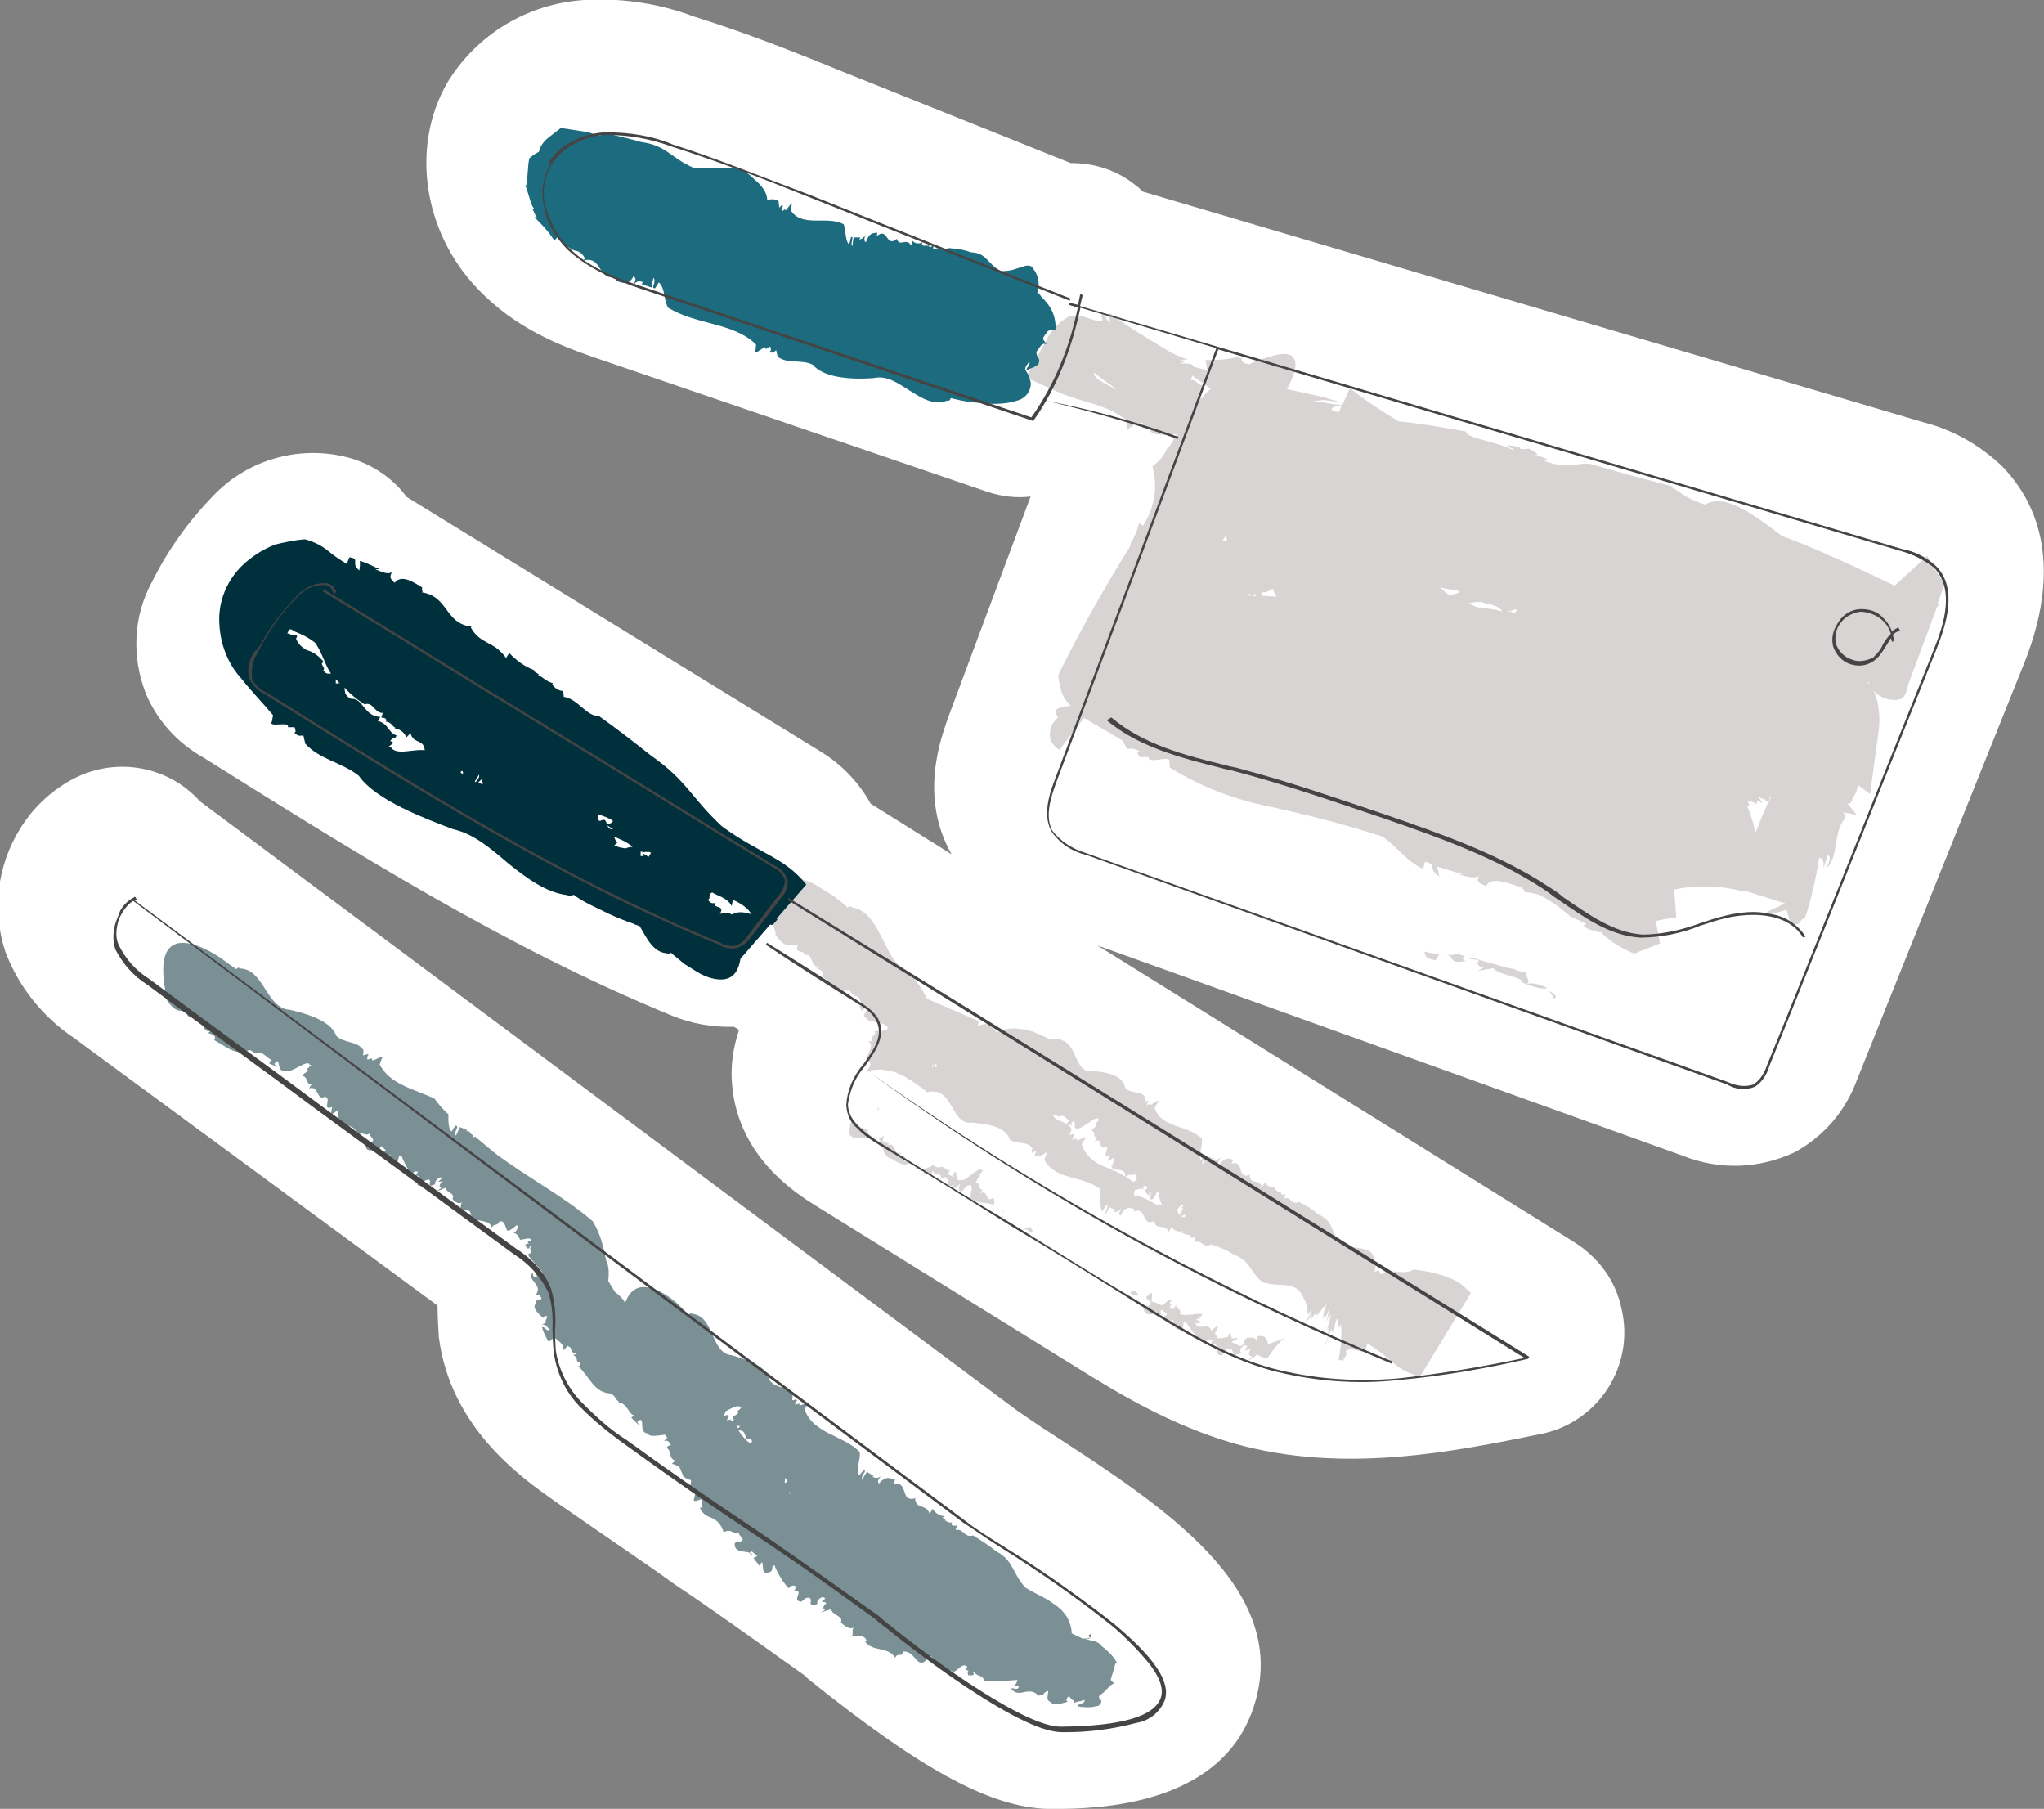 <?xml version="1.0" encoding="utf-8"?>
<!-- Generator: Adobe Illustrator 26.5.0, SVG Export Plug-In . SVG Version: 6.00 Build 0)  -->
<svg version="1.1" id="Calque_1" xmlns="http://www.w3.org/2000/svg" xmlns:xlink="http://www.w3.org/1999/xlink" x="0px" y="0px"
	 viewBox="0 0 173.5 153.5" style="enable-background:new 0 0 173.5 153.5;" xml:space="preserve">
<rect x="0" y="0" width="173.5" height="153.5" fill="#808080" stroke="none"/>
<style type="text/css">
	.st0{fill:#FFFFFF;}
	.st1{fill:#7A9095;}
	.st2{fill:#D8D4D4;}
	.st3{fill:#1D6B7E;}
	.st4{fill:#00303C;}
	.st5{fill:#444444;}
</style>
<g id="Groupe_7651" transform="matrix(-0.53, 0.848, -0.848, -0.53, 197.042, 77.592)">
	<path id="Tracé_21707" class="st0" d="M40.8,27.2c-2.5-1.4-5.3-1.8-8.1-1.2l-37.5,6.7C-14,34.4-17,39.4-17.9,43.2
		c-0.5,2.5-0.4,5.1,0.4,7.6L1,117.3c0,0.2-0.1,0.4-0.1,0.7c-0.3,2,0.2,4.1,1.3,5.8L6,145c0.7,4.1,1.5,8.3,2.6,12.5
		c0.6,3,1.8,5.8,3.5,8.3c2.7,4,7.1,6.4,11.9,6.5c0.1,0,0.3,0,0.4,0c6.5-0.2,12.3-5.3,13.7-12.2c1-4.6,0-8.7-0.7-11.7L29.6,115
		c-0.3-1.2-0.8-2.3-1.6-3.3l19.6-4c1.7-0.4,7-1.4,9.7-6.4v8.1c-1,1.8-1.5,3.8-1.5,5.8l0.3,41.4c-0.8,2-0.8,4.3-0.1,6.3
		c1.3,3.8,4.5,6.7,8.4,7.6c3.1,0.7,6.2,0.9,9.3,0.6c3.3-0.2,6.3-1.9,8.3-4.6c1.4-2,2.1-4.4,2-6.9c0-14.8,0.1-30.2-2.5-45.4
		c-0.3-1.8-1-3.5-2-5v-0.5c1.6-0.4,3-1,4.3-2l0,0c4.9-3.7,4.9-9.5,4.9-11.4l-0.1-25.9c0-4.5-0.1-9.6-1.6-14.9
		c-2.7-9.3-9.3-16.2-14.5-21.7c-3.4-3.6-9.1-3.7-12.6-0.2c-1.8,1.7-2.7,4-2.7,6.5l0.1,47.6L46.1,35.1C45.5,31.8,43.6,29,40.8,27.2z"
		/>
	<path id="Tracé_21708" class="st0" d="M122.3,88.3c0.1-3.5,0.3-6.6,0.7-13.3l0.1-0.5c1.5-12.7,1-19.3-1.7-23.5
		c-1.9-3-7.8-12.2-16.7-9.7C94.9,44,94.7,56.8,94.5,68c0,1.4-0.1,2.8-0.1,3.4l-7.1,86.4c-1.1,3.8,0.5,7.9,3.9,10
		c1.8,1.1,3.9,1.7,6.1,1.7c3.7,0,7.2-1.6,9.6-4.5c1.9-2.5,3-5.6,3.1-8.8l2.9-38.2c0.8-0.5,1.5-1,2.2-1.5c6-4.9,6.4-12.2,6.6-15.7
		C122,94.6,122.1,91.2,122.3,88.3z"/>
	<g id="Groupe_6165" transform="translate(10.117 7.006)">
		<g id="Groupe_6163" transform="translate(0 0.489)">
			<g id="Groupe_6154" transform="translate(105.234 70.222)">
				<path id="Tracé_21779" class="st1" d="M-7.2,33.7h-0.2C-7.4,33.7-7.3,33.7-7.2,33.7z"/>
				<path id="Tracé_21780" class="st1" d="M-12.3,64.8L-12.3,64.8L-12.3,64.8z"/>
				<g>
					<path class="st1" d="M1.3,6.4c0,0.1,0,0.2,0,0.3C1.4,6.6,1.4,6.5,1.3,6.4z"/>
					<path class="st1" d="M1,8.1L1,8.1C1,8.1,1,8.1,1,8.1z"/>
					<path class="st1" d="M-5,28.3C-5,28.3-5,28.3-5,28.3C-5,28.3-5,28.3-5,28.3z"/>
					<path class="st1" d="M-2.4-23.5c0.1,0,0.1,0,0.2-0.1L-2.4-23.5z"/>
					<path class="st1" d="M-8-21.7c-0.2,0.1-0.2,0.2-0.3,0.2c0.1,0,0.1,0,0.3,0.1c0-0.1,0.1-0.1,0.1-0.2C-7.9-21.6-8-21.7-8-21.7z"
						/>
					<path class="st1" d="M-7.8-23.1c0,0.1,0,0.3-0.1,0.4l0,0.2l0,0.1c0,0.1,0,0.2,0.1,0.4c0.1,0.4,0.2,0.6,0.2,0.6s-0.1,0-0.1-0.1
						l-0.1-0.1c0,0-0.1,0-0.1,0c0.1,0.1,0.2,0.1,0.4,0.5c0,0.3,0.1,0.6,0.1,1c-0.9,0.6-1.3,1.6-1.3,2.6c-0.1,0.8,0.1,1.7,0.1,2.8
						c-0.5,1.7-1.4,2-1.3,3.7C-10-10.2-10-9.4-10-8.6c0.6,0.5-0.1,1,0.4,1.5L-10-7c0.2,0.2,0.3,0.4,0.1,0.5l-0.1,0
						C-9.7-6.2-9.9-6-9.8-5.9l-0.1,0v0.3l-0.2-0.1c0.2,0.4,0.2,0.8,0,1.2l0.5,0c-0.6,0.7,0.3,1.1-0.4,1.7l-0.1,0c1.1,1-1,1.2,0,2.3
						c-0.1-0.1-0.2,0-0.4,0c0.1,0.4,0.1,0.9,1,1c-0.1,0.3-0.3,0.2-0.7,0.2c0.3,0,0.5,0.3,0.5,0.6l-0.1-0.1l0,0.7l0.8,0
						c-0.3,0.3-0.9,0-0.8,0.3l0.6,0.1c-0.2,0.5-1.2,0.6-1.7,1c-0.5,1.9,0.8,4.2-0.6,5.9l-0.5,0c-0.7-0.1,0.9,0.6,0.3,0.6l0.3,0.3
						c-0.1,0-0.3,0.2-0.4,0c-0.1,0.2,0.1,0.2,0.2,0.4l-0.4,0.2c-0.4,0.7,0.3,1.5,0,2.3c-1,0.9-0.4,2.8-0.1,3.9
						c0.8,1.6-2.1,3-1.2,4.7c-0.1,0,0.1,0.2,0.2,0.2l-0.3,1.4c0,0-0.8,4.4,2.3,3.7c0,0.1-0.1,0.2-0.1,0.2c-0.1,0.3-0.2,0.7-0.2,1
						l-0.3,0.6c0,0-0.1,0.2-0.2,0.4c-0.6,0.3-1.1,0.6-1.4,1.1c-0.9,0.8-1.7,1.7-2.2,2.7c-0.5,3.3-0.2,6.7-0.5,10.1
						c-0.1,0.7-0.2,1.5-0.3,2.2c0,0,0,0,0.1,0c0,0.1,0,0.1-0.1,0.2c0,0.1,0,0.3-0.1,0.4c0,0.1,0.1,0.2,0.1,0.3l-0.1-0.1l0,0.1
						l0.1,0.6l0.8-0.1c-0.2,0.4-0.9,0.1-0.7,0.5h0.6c-0.1,0.4-0.6,0.7-1.1,1c-0.1,0.6-0.3,1.2-0.5,1.7c0.2,1.9,1,3.8,0,5.5l-0.5,0.1
						c-0.7,0,1,0.6,0.4,0.7l0.3,0.3c-0.1,0.1-0.3,0.2-0.4,0.1c0,0.2,0.1,0.2,0.3,0.4l-0.4,0.2c-0.4,0.9,0.4,1.7,0.2,2.6
						c-0.9,1.1-0.2,3.3,0.2,4.5c1,1.8-1.8,3.7-0.7,5.5c-0.1,0.1,0.1,0.2,0.2,0.2l-0.1,1.6c0,0-0.5,7.8,5.3,2.1l0.1,0
						c0.4-0.9,0.5-1.4-0.2-2.1c0.9-0.1,0.1-0.7,0.4-0.9l0.1,0c-0.7-0.6,0.6-1.1,0-1.6c0.1,0,0.3,0,0.3,0.2c-0.1-0.4-0.3-0.9,0.2-0.9
						c-0.1-0.9,0.2-2.2-0.7-2.8l0.1,0c-0.6-0.3-0.1-0.4-0.4-0.8c0.1,0,0.1,0,0.1,0c-0.6-0.4-0.1-1.1-0.3-1.4l0.4,0l-0.1-0.7
						l-0.1,0.3c-1-0.1,0.6-0.5,0-1.1c0.1-0.5-2-1.1-1.5-1.5c-0.4-0.3,0.7,0.2,0.4-0.1c0.5,0,0.3,0.2,0.7,0.1c-0.2-0.4,0.5-0.6,0.2-1
						l0.4,0c-0.7-0.6,0.6-1.1-0.1-1.5c-0.3-0.6,1.2-0.4,0.4-1l0.5-0.2c0.1-0.3-0.7-0.2-0.4-0.5c0.3,0,0.3-0.4,0.6-0.2
						c0.5-0.6-0.7-1.4,0.2-2.2c-0.6-0.2-0.2-0.6-0.7-0.8c0.3,0,0.1-0.9,0.7-0.4c0.1,0,0,0.1-0.1,0.1l0.4,0.1
						c0.8-0.5-0.4-0.9-0.2-1.4c-0.1,0.1-0.1,0.3-0.4,0.2l0.1-0.5l0.3,0.1l0.2-0.7l-0.4,0.1c0.2-0.3,0.9-0.4,0.3-0.8
						c-0.3-0.2-0.6,0.3-0.7-0.1c0.4-0.5,0.7-1.1,0.9-1.6c-0.5,0-0.4-0.1-0.5-0.3l0.4,0c-0.5-0.6,0.9-0.2,0.5-0.8l-0.6-0.1
						c-0.8-0.6,0.8-0.3-0.2-0.9c0.1,0.2-0.9,0.1-0.7-0.2l0.4,0.1c-0.1-0.2-0.2-0.2-0.2-0.3c0.2,0.1,0.6,0.1,0.5-0.2l0.5,0.2
						l-0.7-0.5c0.4-0.3-0.1-0.9,0.5-1c0,0,0.3-0.7-0.3-0.9c0.4,0.2,0.5-0.2,0.9-0.1c-0.4-0.2-0.7-0.8-0.3-1c0.5-0.8-0.6-1.5,0-2.1
						c-0.5,0-0.2-0.3-0.8-0.3c-0.3-0.3,0.1-0.6,0.2-0.8c0.2-0.2,0.2-0.3-0.7-0.6c0-0.3,0.5-0.2,0.6-0.2l0.1,0.1
						c-0.1-0.3,0-0.5,0.2-0.8c-0.1-0.2-0.8-0.7-0.4-0.8c0.2,0.3,0.2,0.1,0.3,0c0,0.1,0.1,0.2,0.4,0.2c-0.1-0.1-0.1-0.1-0.1-0.2
						c0,0,0,0,0.1,0c0-0.2-0.1-0.3-0.2-0.2c-0.1,0-0.1-0.1-0.2-0.1c0.5,0.1,0.4-0.5,0.8-0.1c0.3-0.6,0.4-1.4,0.7-2
						c0.2,0.2,0.3,0.4,0.2,0.7l0.3-0.4c0.3,0.3,0,0.4-0.1,0.5c0.8,0.2,0.4-1.3,1.4-1.2l-0.1-0.4l0.1,0c0-0.1,0-0.1-0.1-0.2l0.1,0.1
						c0,0,0.1-0.1,0.1-0.1c0.2,0.2,0.3,0.4,0.6,0.2c0.5,0.1,0.6-0.7,0.7-1.2c-0.2,0.1-0.3-0.1-0.3-0.2c0.1-0.1,0.5,0,0.5-0.2
						l0.4,0.3c-0.4-0.3,0-0.7-0.1-0.9c0.4,0.2,0,0.4,0.2,0.7c0.3-0.3,0.5-0.7,0.7-1c0.1-0.4-0.2,0-0.5-0.5c0.1-0.4,0-0.8,0.5-1.1
						l-0.5-0.1c0-0.1,0-0.2,0-0.3c0.2-0.2,0.3-0.4,0.2-0.6c0,0,0,0,0-0.1c0.1,0.1,0.1,0.1,0.2,0.2c0-0.1,0-0.3,0.1-0.4
						c0.1-0.1,0.1-0.1,0.2-0.2c0-0.1,0-0.2-0.1-0.2c0.1-0.1,0.2-0.2,0.4-0.1c0.1-0.6,0.4-1.2,0.6-1.8c0.2-0.6,0.2-1.2-0.1-1.7
						l0.1,0.1c-0.1-0.1-0.1-0.1-0.1-0.2c0-0.1,0-0.2,0-0.2c0-0.2,0.2-0.3,0.2-0.7c0.1,0,0.1,0,0.1,0c-0.4-0.6,0.4-1.3,0.2-1.7
						l0.3,0.1l0.2-0.9l-0.2,0.3c-0.9-0.4,0.8-0.5,0.4-1.3c0.2-0.3-0.3-0.8-0.7-1.3c0.1-0.1,0.1-0.2,0.1-0.3l0.4,0.1
						c-0.3-0.3-0.1-0.5,0-0.7c0.1,0.1,0.1,0.2,0.4,0.2c-0.1-0.5,0.7-0.6,0.5-1.2l0.4,0.1c-0.1-0.2-0.1-0.4-0.1-0.6l0,0
						c0,0,0,0,0-0.1c0.1-0.2,0.3-0.4,0.4-0.6c0,0,0.1-0.1,0.1-0.1c0,0,0,0,0,0c0-0.2,0-0.5-0.1-0.7c0.3-0.3,1.1-0.1,0.7-0.9l0.6-0.2
						c0.2-0.2-0.4-0.4-0.4-0.6c0.1,0,0.1-0.1,0.2-0.1c0.2,0,0.3-0.4,0.5-0.1c0.3-0.4,0.3-0.8,0.2-1.3c-0.1-0.5,0.1-1.1,0.5-1.5
						C0.3,9.1,0.8,8.7,0.3,8.4C0.6,8.4,0.5,7.3,1,8c0,0,0,0.1,0,0.1l0.3,0.1c0.7-0.4,0.1-1,0-1.5c0,0-0.1,0-0.2-0.1L1.2,6l0.3,0.2
						l0.3-0.8l-0.4,0c0.3-0.4,1-0.5,0.4-1C1.5,4.1,1.2,4.7,1.1,4.3c0,0,0.1-0.1,0.1-0.1c0,0,0,0,0.1,0c0,0,0,0-0.1,0
						c0.4-0.6,0.7-1.2,0.9-1.9C1.6,2.2,1.7,2,1.6,1.8l0.4,0C1.5,1,2.9,1.6,2.5,0.8l0.3,0.1L2,0.6C1.4-0.1,2.9,0.3,1.9-0.5
						c0,0.3-0.9,0.1-0.7-0.3l0.4,0.1C1.5-0.9,1.4-0.9,1.5-1.1C1.7-1,2.1-1,2-1.3l0.4,0.2L1.7-1.7C2.1-2.1,1.6-2.9,2.2-3
						c0,0,0.3-1-0.3-1.2C2.3-4,2.4-4.5,2.8-4.4C2.4-4.6,2-5.4,2.4-5.7l0.1,0.1c0.4-1.1-0.7-1.8-0.2-2.9C1.8-8.4,2-9,1.5-8.8
						c-0.7-0.9,1-2-0.9-2.1C0.5-11.3,1-11.5,1-11.7l0.1,0.1c-0.2-0.6-0.3-1.1-0.4-1.7c-0.2-0.3-1.1-0.2-1-0.8
						C0.1-14,0-14.2-0.1-14.4c0.1,0.1,0.2,0.1,0.4-0.2c-0.1,0-0.2-0.1-0.2-0.1l0.1,0C0-15-0.1-14.9-0.1-14.8c-0.1,0-0.1,0-0.2,0.1
						c0.4-0.4-0.2-1,0.3-1.2c-0.5-0.8-1-1.6-1.6-2.4c0.3-0.1,0.6-0.1,0.7,0.2l-0.3-0.6c0.4-0.1,0.3,0.3,0.5,0.5
						c0.2-0.5,0-0.8-0.3-1.1c-0.3-0.3-0.6-0.7-0.4-1.2l-0.2-0.2l0-0.1c-0.2,0-0.4,0-0.6-0.2c0.3-0.2,0.8-0.2,0.7-0.7
						c0.2-0.4-0.5-0.9-0.8-1.2c0,0.3-0.2,0.2-0.4,0.2c-0.1-0.2,0.2-0.4,0-0.6l0.3-0.1c-0.3,0-0.6-0.6-0.8-0.6
						c0.3-0.3,0.5,0.3,0.8,0.2c-0.1-0.3-0.3-0.6-0.4-0.8c-0.2-0.3-0.4-0.5-0.6-0.7c-0.8-0.2-0.3,0.4-0.8,0.4
						c-0.5-0.3-1.1-0.2-1.5-0.5L-5.8-25c-0.4,0.1-0.7,0.2-1.1,0.3c-0.2,0.1-0.4,0.1-0.4,0C-7.6-24.2-7.7-23.7-7.8-23.1z M-7.3,13.4
						c0-0.1,0-0.2-0.1-0.3l0.2,0C-7.1,13.2-7.2,13.3-7.3,13.4z M-5.1,6.5C-5.1,6.5-5.1,6.6-5.1,6.5L-5.1,6.5z M-4.9,6.5h0.2
						C-4.8,6.6-4.8,6.6-4.9,6.5C-4.9,6.6-4.9,6.6-4.9,6.5z M-5.3,7.3c-0.1,0.1-0.2,0.1-0.4,0.2C-5.6,7.3-5.6,7.1-5.3,7.3z
						 M-6.9,11.8c-0.1-0.2,0.1-0.3,0.3-0.3c0,0.5-0.2,1.1-0.4,1.5C-7.5,12.4-6.4,12.1-6.9,11.8z M-8.7,13.9
						c-0.4-0.3,0.7,0.3,0.4-0.1C-7.8,13.9-8,14-7.6,14c0-0.1,0-0.1,0-0.2c0.2,0.1,0.4,0.3,0.1,0.2l0.3,0.3c-0.1,0-0.3,0.1-0.4,0
						c-0.1,0.2,0,0.2,0.2,0.4l-0.4,0.1C-8.3,14.5-9,14.1-8.7,13.9z"/>
					<path class="st1" d="M-8.4-21.4l-0.1,0.1C-8.5-21.3-8.5-21.3-8.4-21.4z"/>
					<path class="st1" d="M-8.4-21.4C-8.4-21.5-8.3-21.5-8.4-21.4C-8.4-21.5-8.4-21.5-8.4-21.4z"/>
				</g>
			</g>
			<g id="Groupe_6155" transform="translate(26.423 0)">
				<path id="Tracé_21785" class="st0" d="M-15.8,28.5l-2.4-0.3l5,3.4l0.3-0.4L-15.8,28.5z"/>
				<g>
					<path class="st2" d="M5,52.3L5.2,53c0.1,0,0.4,0.3,0.4,0.5c0.4,0.6,0.7,1.3,0.9,1.9c0.2-0.2,0.5-0.4,0.1-1.2L6,54.2
						C5,53,6.6,53.3,5.3,52C5.4,52.3,5.2,52.4,5,52.3z"/>
					<path class="st2" d="M4.2,46.6c-0.4-0.3-0.5,0.6-0.8,0.5l0,0.1c0.2,0.3,0.3,0.6,0.3,0.9c0.1,0.3,0.2,0.5,0.2,0.5l0.9,3.1
						L5,51.8c-0.2-0.4-0.3-0.5-0.3-0.8c0.2,0.2,0.5,0,0.3-0.6l0.5,0.3l-0.9-1c0.2-1-0.7-2.3-0.3-2.8c0,0-0.2-1.5-0.7-2
						C3.6,45.5,3.8,46.1,4.2,46.6z"/>
					<path class="st2" d="M-43.4,34.5c-0.3,0.8-0.7,1.7-1.2,2.5L-41,38l0.4,3.4c0.2,1.6,0.4,2.9,0.4,2.9c0.2,1.4,0.4,2.7,0.7,4
						c-0.1,1.1-0.2,2.2-0.2,3.3c0,1.8,0.3,3.1,1.4,3.7c0.5,1.9,0.1,2.4,0.3,3.4l-0.2-0.4c1.1,3.5,1.4,4.5,2.1,7
						c0.5,1.2,1.4,1.2,1.9,3.6c-0.5-0.6-0.2,0.3,0.1,1.1c-0.2-0.5-0.4-0.7-0.3,0.5c0.2,0.2,0.3,0.4,0.4,0.6c0,0,0,0.1-0.1,0.1
						c0.5,1.4,0.6,1.1,0.4,0.4c0.1,0,0.1-0.1,0.1-0.3c0,1.6,1.3,4.1,0.8,4.5c0.8,2,1.5,3.7,2.3,5.3c0,1.7,0,3.4-0.2,5l1.4-0.2
						c0.1,0.6,0.3,1.1,0.4,1.6l1.1,3.1c-0.1,0-0.1,0-0.2,0c-1.5,0.1-2.5,0.5-2.4,1.3c0.1,0.6,0.9,1.4,2.6,2.6l-0.1,0
						c0.2,0.2,0.2,0.5,0,0.7l-0.1,0c0.1,0.1,0.1,0.3,0.1,0.4c0.7,0.6,1.2,1.4,1.7,2.2c0-0.1,0.1-0.2,0.4-0.4l-0.1,0
						c0.4-0.2,0.2-0.2,0.3-0.3l0.4,1.2c-0.2,0.2-0.1,0.4,0.4,1.2c-0.4-0.4-0.5-0.4-0.4-0.2c0,0.1,0.1,0.2,0.1,0.2l0,0.1l-0.1-0.1
						l-0.1-0.1c0.3,0.3,0.1,0-0.1-0.2l-0.1-0.2c0.2,0.7,0.3,1.4,0.3,2.1c0,1.8,0.1,3.7-0.1,5.6c0.1,0.1,0.1,0.1,0.2,0.2
						c0.1-0.2,0.3-0.4,0.4-0.6c0.2,0.6-0.6,0.7-0.1,1l0.4-0.4c0.5,0.6,0.3,1.7,1.1,2.6c0.9,0.5,1.8,0.7,2.8,0.6l3.6-0.2l-0.4-3
						c-0.3-2.2-1.4-4.2-1-6.3l0.4-0.2c0.7-0.2-1.1-0.4-0.6-0.7l-0.4-0.2c0.1-0.1,0.2-0.3,0.4-0.2c0-0.3-0.2-0.2-0.4-0.4l0.3-0.4
						c0-0.8-0.6-1.4-1-2c0.5,0,1.1-0.1,1.3,0l-0.1,0.1c0.7-0.2,1.5-0.1,2.2,0.2c1.2-1.3,2.8-2,4.6-2c0,0,0.1,0,0.1,0l0,0.4
						c0.6-0.2,1.2-0.3,1.8-0.3l0.3-0.1c4.2,0,8.3-0.2,12.4-0.6c0.2-0.1,0.5-0.3,0.6-0.5c0.5-0.4,1-1,1.1-1.8
						c0.4,0.4,0.9,1.3,1.3,0.6c0,0.1,0.1-0.1,0.1-0.2l0.6,0.1c0.5,0,1-0.2,1.3-0.5c0.2-0.2,0.4-0.6,0.4-1.2c-0.1,0-0.3,0-0.4,0
						l-3-0.3l-0.1-3c0-0.3,0-0.5,0-0.8l0.4-0.7c-0.3-0.3-0.4-0.6-0.4-1c0.2,0.3,0.3-0.1,0.4-0.3L4.9,84c0.6-0.3-1.2-1.5-0.6-1.7
						L4.7,82c0-3.1-0.6-6.1-1.7-9c-1.1-3.1-2.1-6.2-2.9-9.4c0.1-1.7,0.7-2.8,0.5-4.4L0,59.4c-0.4-1.1,0.4-0.4,0.4-1.7l-0.6,0.6
						c-0.2-0.8-0.4-1.5-0.6-2.2l0.2,0.3c-0.2-0.7-0.5-1.6-0.9-1.5c0.4-0.1,0.7,0,0.5-1c-0.9,0.1-1.2-1.3-1.5-2.7
						c0.1,0,0.1-0.6,0.3-0.2c-0.4-0.6-0.6-1.3-0.6-2c0-0.6,0-1.2,0.1-1.8c0-0.3,0.1-0.6,0.1-0.9c-0.1-0.4-0.1-0.8-0.2-1.3l0.3,0.1
						c0-0.2,0-0.3,0-0.5c-0.1-0.4-0.2-0.8-0.4-1.2l0.1,0c0.2-1,0.2-2.1,0-3.2l-1.9-1.4l-1.4,1.3c-0.5-0.4-0.8-0.9-1.2-1.3l-1.9,1.4
						c-1.3-1.3-2.3-3-2.9-4.8c-0.2-0.3-0.3-0.7-0.4-1.1l-0.7-2.7l1.4,0.9l0.2-0.2l-1.2-1.1l0.8-0.9l-0.3-0.6c-0.3,0-0.6,0-0.7-0.2
						c-1.7,0.4-3.4,1-5,1.7c-0.2-0.3,0.1-0.6,0.6-0.8l-1.2,0.3c-0.1-0.4,0.6-0.4,1-0.5c-1.5-0.4-2.8,1.2-4.5,0.9l-0.3,0.4l0,0
						l-0.1-0.3l0.2,0.1c-0.1-0.1-0.1-0.1-0.2-0.1l-0.3-0.8l-0.4,1.2c-0.1-0.2-0.2-0.3-0.7-0.1c-0.3-0.1-0.7,0-1.1,0.2l0.1-1.3
						l-5.1,2.3c-1,0.5-1.9,1.2-2.5,2.1c0.2-0.6,0.1-1.3-0.2-1.8c-0.5-1-1.1-0.6-1.9-0.4l-6.8,1.4l-0.2-0.1l0,0.2L-43.4,34.5z
						 M-20.3,105.2C-20.2,105.2-20.3,105.3-20.3,105.2l0.1-1c0,0,0-0.6,0.1-1.4C-20,104.1-19.9,105.1-20.3,105.2z M-23.3,96.3
						c0,0,0,0.1,0,0.1c0.5,0.1-0.8,0.1-0.3,0.3c-0.5,0.2-0.4,0-0.7,0.2c0.3,0.2-0.2,0.7,0.2,1c-0.1,0-0.3,0.1-0.4,0.1l0.1-1.9
						C-24,96.2-23.6,96.3-23.3,96.3z M-25.7,96.9L-25.7,96.9C-25.7,96.9-25.7,96.9-25.7,96.9L-25.7,96.9z M-13.9,88.4
						c-0.2,0-0.4,0-0.6,0c0.1-0.1,0.2-0.2,0.2-0.3C-14.1,88.2-14,88.3-13.9,88.4z M-11.2,84.1c-0.1,0-0.2,0-0.2-0.1l0.1-0.1
						L-11.2,84.1z M-11.4,83.7c-0.1,0-0.2,0-0.3,0c0.1,0,0.1-0.1,0.2-0.2L-11.4,83.7z M-11.8,83.1c-0.1,0-0.2,0.1-0.3,0.1
						c-0.1-0.3-0.4-0.4-0.6-0.5c0,0-0.1-0.1-0.1-0.1c0,0,0.1-0.1,0.1-0.1c0.2-0.2,0.2-0.4,0.3-0.5L-11.8,83.1z M-28.5,85.8
						c0.1,0.2,0.1,0.3,0.2,0.5c-0.1,0.4-0.4,0.1-0.7-0.4L-28.5,85.8z M-29.1,85.9l0.6,1.4l0.4,0.9l-0.6-0.8c-0.2-0.5-0.5-1-0.6-1.5
						L-29.1,85.9z M-20.5,69.4c0.1,0.1,0.3,0.4,0.2,0.4h0c0,0.3-0.1,0.6-0.1,0.9C-20.6,69.9-21.6,68.3-20.5,69.4z M-20.7,67
						c0.1,0.3,0.1,0.6,0.2,1c-0.1-0.2-0.3-0.4-0.4-0.5c-0.1-0.1-0.2-0.3-0.3-0.4c-0.1-0.6-0.6-1.3-0.3-2C-21.3,65.7-21,66.4-20.7,67
						z M-21.8,64.7l-0.1-0.1l0.1-0.1C-21.8,64.6-21.8,64.6-21.8,64.7z M-22,64.1c0.1,0.1,0.1,0.3,0.2,0.4c-0.2,0-0.4-0.2-0.5-0.4
						C-22.2,64.1-22.1,64.1-22,64.1z M-16.9,36.9c-0.6,0.5-1.1,1.1-1.6,1.8c-0.1-0.1-0.2-0.2-0.3,0.1c-0.4,0.3-0.1-1.2-0.5-0.5
						l-0.1-0.5c-0.1-0.1-0.2,0.6-0.3,0.4c0.1-0.3-0.2-0.3,0-0.6c-0.1-0.3-0.3-0.2-0.5-0.1l0-0.1C-19.1,37.3-18,37.1-16.9,36.9z
						 M-32.9,35.6C-32.9,35.6-32.9,35.6-32.9,35.6c0-0.1,0-0.1,0.1-0.2C-32.8,35.5-32.8,35.5-32.9,35.6z"/>
					<path class="st2" d="M4,43.9C4,44,4,44,4,43.9l-0.2,0c-0.1,0.2-0.1,0.5-0.1,0.7c0.2-0.2,0.2-0.7,0.5-0.6C4.1,44,4,44,4,43.9z"
						/>
				</g>
				<path id="Tracé_21787" class="st0" d="M-12,32.5"/>
				
					<rect id="Rectangle_134" x="-11.8" y="32.2" transform="matrix(0.53 0.848 -0.848 0.53 21.902 25.17)" class="st0" width="0" height="0.2"/>
			</g>
			<g id="Groupe_6157" transform="translate(80.491 16.491)">
				<path id="Tracé_21792" class="st0" d="M-16.3,30.8h0.2C-16.2,30.7-16.2,30.7-16.3,30.8z"/>
				<path id="Tracé_21793" class="st0" d="M-16.6,28.4L-16.6,28.4L-16.6,28.4z"/>
				<path id="Tracé_21794" class="st0" d="M-10,30.4L-10,30.4L-10,30.4L-10,30.4z"/>
				<g>
					<path class="st2" d="M-9.3,57.3c-0.2-0.1-0.2,0-0.3,0.1L-9.3,57.3C-9.1,57.2-9.1,57.2-9.3,57.3C-9.3,57.2-9.3,57.2-9.3,57.3z"
						/>
					<path class="st2" d="M-9.9,58l-0.1,0c0,0,0.1,0,0.1,0.1C-9.9,58.1-9.9,58.1-9.9,58z"/>
					<path class="st2" d="M-9.9,57.6C-9.9,57.6-9.9,57.6-9.9,57.6c0-0.1,0-0.2,0.1-0.2c0,0,0,0,0,0C-10,57.5-10,57.6-9.9,57.6z"/>
					<path class="st2" d="M-10,44.7c0.1,0,0.2,0,0.2,0c0-0.1,0.1-0.1,0.1-0.2C-9.9,44.3-10,44.2-10,44C-10.1,44.2-10.2,44.4-10,44.7
						z"/>
					<path class="st2" d="M-9.2,66C-9.2,66-9.2,66-9.2,66C-9.2,66-9.2,66-9.2,66z"/>
					<path class="st2" d="M-9.5,56.4c0-0.1,0-0.2-0.1-0.3C-9.6,56.1-9.5,56.3-9.5,56.4z"/>
					<path class="st2" d="M-9.6,55.4c0-0.2-0.1-0.3-0.1-0.5c0.1-0.1,0.1-0.3,0-0.4c-0.3,0-0.2,0.4-0.4,0.4
						C-9.6,55-9.8,55.3-9.6,55.4z"/>
					<path class="st2" d="M-9.5,70.8c0,0,0,0.1-0.1,0.1c-0.1,0,0,0-0.1,0c0,0,0,0,0,0c0.1,0.4,0.2,0.9,0.1,1.3c0,0.1,0,0.2,0,0.3
						c0.3,0,0.7-0.2,1-0.4c0.4-0.6-0.4-1.1-0.8-1.9C-9.4,70.4-9.4,70.6-9.5,70.8z"/>
					<path class="st2" d="M-9.4,60.5c0.1-0.7-0.4-1.3-0.6-2c-0.2,0.1-0.5,0.2-0.4,0.4c0.7,0.3-0.5,0.7,0.2,1.1l-0.4,0
						c0.3,0.3-0.4,0.5-0.2,0.8c-0.4,0.1-0.2,0-0.7,0c0.3,0.2-0.9-0.1-0.4,0.1c-0.4,0.4,1.7,0.7,1.6,1.1c0.6,0.4-1,0.8,0,0.8l0.1-0.2
						l0.1,0.6l-0.4,0c0.3,0.2-0.2,0.7,0.4,1l-0.1,0c0.3,0.3-0.2,0.4,0.4,0.6l-0.1,0c0.5,0.2,0.6,0.6,0.7,1l0.2-0.1
						c-0.2-0.1-0.3-0.2-0.1-0.3l0.1,0c-0.3-0.1-0.1-0.3-0.3-0.3l0.1,0l0-0.1l0.2,0c-0.3-0.2-0.3-0.4-0.2-0.6l-0.5,0
						c0.5-0.4-0.4-0.6,0.2-0.9l0.1,0c-1.2-0.5,0.7-0.7-0.2-1.2c0.1,0,0.2,0,0.3,0c-0.1-0.2-0.2-0.4-0.7-0.4c0.2-0.1,0.7-0.1,0.5-0.5
						l-0.6-0.1c-0.5-0.3-0.1-0.4,0-0.5C-9.8,60.7-9.6,60.6-9.4,60.5z"/>
					<path class="st2" d="M-11.6,71.1C-11.7,71.1-11.7,71.2-11.6,71.1c-0.1,0-0.2,0-0.2,0.1c0,0,0,0,0,0
						C-11.8,71.2-11.6,71.2-11.6,71.1z"/>
					<path class="st2" d="M-9.1,66.9c-0.5,0-0.3,0.4-0.2,0.7c0-0.1-0.2-0.1-0.3-0.1c0.7,0.4-0.6,0.9,0.1,1.3l-0.1,0
						c-0.3,0.1,0.5,0.6-0.4,0.7c0.2,0.1,0.3,0.2,0.4,0.3c0.3-0.8,1.2-1,0.9-1.9c0-0.4,0-0.9-0.2-1.3c-0.2,0-0.2-0.1-0.3-0.1
						C-9.2,66.6-9.2,66.7-9.1,66.9z"/>
					<path class="st2" d="M-9.7,53.8c0,0,0-0.1,0-0.1c0,0,0,0,0,0L-9.7,53.8z"/>
					<path class="st2" d="M-17.1,29.6C-17.2,29.6-17.2,29.6-17.1,29.6C-17.1,29.6-17.1,29.6-17.1,29.6z"/>
					<path class="st2" d="M-16,30.9c-0.1,0-0.1,0-0.2,0H-16C-16,30.9-16,30.9-16,30.9z"/>
					<path class="st2" d="M-16.2,31c0,0,0.1,0,0.1,0c-0.1,0-0.2,0-0.3,0C-16.3,30.9-16.2,31-16.2,31z"/>
					<path class="st2" d="M-15.9,30.9L-15.9,30.9c0,0-0.1,0-0.1,0C-16,30.9-16,30.9-15.9,30.9z"/>
					<path class="st2" d="M-25.3,21.6c0,0.5,0.1,0.9,0.2,1.4c0.2,0.8,0.5,1.6,0.9,2.4c0.9,0.4,0.9,1.8,1.8,2.1l-0.2,0.4
						c0.1,0,0.2,0.1,0.3,0.2c-0.4,0.1-0.7,0.3-0.9,0.6c-0.9,0.8,0.2,1.6,0.4,3.1c-0.4,1.3-1.3,1.5-1.1,2.9c-0.1,0.7-0.1,1.3,0,2
						c0.6,0.4-0.1,0.8,0.4,1.2l-0.4,0.1c0.2,0.1,0.3,0.3,0.1,0.4l-0.1,0c0.3,0.2,0.1,0.4,0.2,0.5l-0.1,0l0,0.2l-0.1-0.1
						c0.2,0.3,0.3,0.7,0.1,1l0.5,0c-0.6,0.6,0.4,0.9-0.3,1.4l-0.1,0c1.1,0.8-0.9,1,0.1,1.9c-0.1-0.1-0.2,0-0.4,0
						c0.1,0.3,0.1,0.7,1,0.8c0,0.2-0.3,0.2-0.7,0.2c0.4,0,0.5,0.3,0.6,0.5l-0.1-0.1l0.1,0.6l0.8,0c-0.2,0.3-0.9,0-0.8,0.3h0.6
						c-0.2,0.4-1.1,0.5-1.6,0.9c-0.4,1.6,1.1,3.4-0.1,4.8l-0.5,0c-0.7,0,1,0.5,0.4,0.5l0.3,0.2c-0.1,0-0.3,0.1-0.4,0
						c0,0.2,0.1,0.2,0.3,0.3l-0.4,0.1c-0.4,0.6,0.4,1.2,0.2,1.9c-0.9,0.8-0.2,2.3,0.3,3.2c0.5,0.6,0,1.3-0.4,1.9
						c-0.2,0.3-0.4,0.6-0.5,1c0,0.2-0.1,0.3,0,0.5c0,0.3,0.1,0.5,0.3,0.7c-0.1,0.1,0.1,0.2,0.2,0.2c0,0.6,0.1,1.1,0.2,1.7
						c0,0.1,0.1,0.2,0.1,0.4c0.1,0.3,0.3,0.6,0.4,0.9c0.3,0.5,0.6,0.9,1.1,1.2c0,0,0,0,0.1,0l0,0c-0.3,0.8-0.4,1.2,0.4,1.7
						c-0.4,0.1-0.5,0.2-0.4,0.3l0.7,4.6c0,0,0,0,0,0c-0.6,0.9-1,1.9-1.1,3c0,1.2-0.8,2.1-1.4,3.2c-0.6,1-1.2,2.2-0.7,3.3
						c-0.1,0.1,0.1,0.3,0.2,0.3c-0.1,0.6-0.2,1.2-0.2,1.9c0,0.4,0,0.8,0,1.2c0,0.8,0.2,1.5,0.5,2.2l3.1,6.5l1.2-5
						c0.2-0.7,0.1-1.4-0.5-1.8c0.3-0.3,0.7-0.6,1-1l0.1,0c0.4-0.9,0.4-1.4-0.3-2.1c0.9-0.1,0.1-0.7,0.4-0.9l0.1,0
						c-0.7-0.6,0.7-1,0.1-1.6c0.1,0,0.3,0.1,0.3,0.2c-0.1-0.4-0.2-0.9,0.3-0.8c0-0.8,0.5-1.8-0.1-2.5l0.1,0.1
						c-0.5-0.5,0.1-0.4-0.1-0.8l0.1,0c-0.4-0.5,0.3-0.8,0.2-1.1l0.3,0.2c0.1-0.2,0.2-0.3,0.2-0.5c-0.1,0-0.1,0.1-0.2,0.1
						c-0.4-0.3-0.2-0.3,0.1-0.3c0.3,0,0.5,0,0.4-0.3c0.2-0.1,0-0.6-0.2-1.1c-0.2-0.5-0.2-1,0.1-0.9c-0.1-0.5,0.3,0.7,0.3,0.2
						c0.3,0.4,0.1,0.3,0.4,0.6c0.1-0.4,0.7,0.2,0.8-0.3l0.2,0.3c0.1-0.9,1.3-0.2,1.4-1c0.2-0.4,0.6-0.2,0.9-0.2
						c-0.1-0.1-0.1-0.1-0.2-0.2c-0.3-0.2-0.4-0.5-0.6-0.7c-0.2-0.4-0.4-0.9-0.5-1.3c0-0.3-0.1-0.5-0.1-0.8c0-0.2,0-0.3,0-0.4l0-0.1
						c0-0.2,0-0.4,0-0.6l0.1-1.3c-0.1,0-0.3-0.2-0.2-0.2c-1.2-1.4,1.5-3,0.4-4.3c-0.5-1-1.3-2.6-0.5-3.5c0.1-0.7-0.7-1.3-0.4-2
						l0.4-0.2c-0.2-0.1-0.3-0.1-0.3-0.3c0.2,0.1,0.3,0,0.4-0.1l-0.3-0.2c0.6-0.1-1.1-0.5-0.4-0.5l0.5-0.1c1-1.7-0.6-3.5-0.4-5.3
						c0.5-0.5,1.4-0.8,1.5-1.2h-0.6c-0.2-0.3,0.5-0.1,0.7-0.4l-0.7,0.1l-0.1-0.6l0.2,0.1c0-0.3-0.3-0.4-0.6-0.4
						c0.3-0.1,0.6,0,0.6-0.3c-0.9,0.1-1-0.3-1.1-0.7c0.1,0,0.2-0.1,0.3,0c-1.2-0.8,0.8-1.3-0.4-2l0.1,0c0.6-0.6-0.4-0.8,0.1-1.5
						l-0.5,0c0.2-0.3,0.1-0.7-0.2-1l0.2,0l-0.1-0.2l0.1,0c-0.2-0.1,0-0.3-0.3-0.5l0.1,0c0.2-0.1,0.1-0.3-0.1-0.4l0.4-0.2
						c-0.6-0.4,0.1-1-0.6-1.3c-0.2-0.7-0.3-1.4-0.3-2.1c-0.3-1.5,0.5-1.9,0.7-3.3c-0.4-1.6-1.7-2.3-0.7-3.7c0,0,0.3-0.7,1-0.9
						c0,0,0,0,0,0l-0.1-0.1c0,0-0.1,0-0.1,0l0.1,0l0.2,0c-0.2,0-0.8-0.1-0.4-0.1c0,0,0.1,0,0.1,0c0.7,0-0.7-0.1,0-0.1
						c0.1,0-0.1,0,0.3,0l-0.1,0c0.3,0,0.5,0,0.7,0c-0.2-0.1-0.8-0.1-0.9-0.2c0.5,0,0.1-0.1,0.5-0.1c-0.1,0-0.1,0-0.2,0
						c-0.1,0-0.1,0-0.2,0c-0.1,0-0.2,0-0.3,0c0.1,0,0-0.1-0.1-0.1l0.1,0c0.1-0.1,0.6-0.1,0.5-0.1c-1.8,0,0-0.1-0.6-0.1
						c-0.6,0-0.3,0-0.8,0c0.5-0.1-0.5,0-0.1-0.1c-0.1,0-0.2,0-0.3,0l1.3-0.3c-0.6,0.1-0.3,0-0.3,0c0.5-0.1,0,0,0.4-0.1l-0.2,0l0,0
						c-0.3,0-0.4,0-0.4,0c-0.2,0-0.7,0.1-0.4,0.1h-0.3l0.8-0.1c0,0,0,0-0.1,0l0,0l0.4-0.1c0,0-0.1,0-0.1,0c-0.1,0-0.1,0-0.2,0
						c-0.1,0-0.2,0-0.2,0c0.1,0,0.1,0,0.2,0c0.1,0,0.1,0,0.2,0c0.1,0,0.3-0.1,0.4-0.1c-0.2,0-0.4,0.1-0.7,0.1c0.1,0-1,0.2-0.3,0
						l0.4-0.1c-0.1,0-0.1,0-0.1,0c0.2-0.1,0.4-0.1,0.6-0.2c-0.5,0.1-0.2,0-0.8,0.1c0.8-0.3-0.4-0.1,0.1-0.2c0.1,0,0.1,0,0.2,0
						c0,0,0.1,0,0.3-0.1c0,0,0.1,0,0.1,0c-0.2,0,0.8-0.2,0.6-0.2c-0.7,0.1,0.5-0.2-0.2-0.1l0.4-0.1c-0.4,0.1,0.3-0.1,0.1-0.1
						c0.4-0.1,0.2-0.1,0.7-0.2c-0.3,0.1,0.8-0.2,0.4-0.1c0.5-0.2-1.6,0.4-1.5,0.3c-0.6,0.1,0.9-0.4,0-0.1l-0.1,0l-0.1,0l0.3-0.1
						c-0.2,0,0.3-0.1-0.3,0l0.1,0c-0.3,0.1,0.2-0.1-0.4,0.1l0.1,0c-0.9,0.3-0.7,0.1-0.8,0.1c0.5-0.2,0.3-0.1,0.2-0.1
						c0,0,0.1,0,0.1-0.1c0,0,0.5-0.2,0.2-0.2c0,0,0,0,0,0l-0.1,0c0.1,0,0.1,0,0.1,0c-0.1,0-0.4,0.1,0.3-0.2c-0.7,0.2-0.6,0.2-0.3,0
						l0.1-0.1c0.8-0.5,1.6-0.9,2.4-1.2c-0.1-0.1-0.2-0.2-0.2-0.4c-0.3,0.3-0.4-0.2-0.8,0.3c-0.5-0.2-0.5-0.7-0.6-1
						c-0.1-0.3-0.2-0.5-0.9-0.2c0,0,0-0.1,0-0.1c-0.1-2.3,0.7-3,0-5.2l-8.3,0.1C-25.2,20.7-25.3,21.1-25.3,21.6z M-17.4,69.2
						l0.1-0.1c0,0,0,0,0,0.1L-17.4,69.2C-17.3,69.3-17.4,69.2-17.4,69.2z M-17.1,69.1C-17.1,69.2-17.1,69.2-17.1,69.1l-0.1,0.1
						c0,0,0,0-0.1-0.1L-17.1,69.1C-17.1,69.1-17.1,69.1-17.1,69.1z M-17.1,69.1C-17.1,69.1-17.1,69.1-17.1,69.1L-17.1,69.1
						C-17.1,69-17.1,69.1-17.1,69.1z M-17.2,68.9C-17.3,68.9-17.3,68.9-17.2,68.9c-0.2,0.1-0.2,0.1-0.3,0.2c0,0,0,0,0,0
						c0-0.1,0-0.3,0.1-0.3C-17.4,68.8-17.3,68.9-17.2,68.9z M-17.7,52.3c0.2,0.9,0,1.9-0.6,2.6l-0.5,0c-0.7-0.1,0.9,0.6,0.3,0.6
						l0.3,0.3c-0.1,0-0.3,0.1-0.4,0c-0.1,0.2,0,0.2,0.2,0.4l-0.5,0.1c-0.5,0.6,0.2,1.4-0.2,2c0,0,0,0,0,0c-0.3-0.2,0-0.3-0.2-0.5
						l0.1,0c-0.6-0.3-0.1-0.7-0.3-0.9l0.4,0l-0.1-0.5l-0.1,0.2c-1-0.1,0.6-0.4,0-0.7c0.1-0.3-2-0.8-1.5-1.1
						c-0.4-0.2,0.7,0.2,0.4-0.1c0.5,0,0.3,0.1,0.7,0.1c-0.2-0.3,0.5-0.4,0.2-0.7l0.4,0c-0.7-0.4,0.6-0.7-0.1-1
						c-0.3-0.4,1.2-0.2,0.4-0.7l0.5-0.1c0.1-0.2-0.6-0.2-0.4-0.4c0.3,0,0.3-0.2,0.6-0.1c0.6-0.4-0.7-1,0.2-1.5
						c-0.6-0.2-0.2-0.4-0.7-0.6c0.3,0,0.1-0.6,0.7-0.2c0,0,0,0.1-0.1,0.1l0.1,0C-18,50.4-17.9,51.3-17.7,52.3z M-17.3,46.7
						c0,0.1,0,0.2,0,0.3c0,0-0.1,0-0.1,0c0,0,0.1,0,0.1,0c0,0.6,0.1,1.2,0.2,1.7c0.1,0,0.1,0.1,0.2,0.1c-0.2,0.1-0.3,0.2-0.5,0.2
						c-0.2-0.2-0.5-0.4-0.4-0.6c-0.1,0.1-0.1,0.2-0.4,0.1l0.1-0.3l0.3,0.1l0.2-0.5l-0.4,0c0.2-0.2,0.9-0.2,0.4-0.5
						c-0.3-0.1-0.6,0.2-0.7-0.1c0.3-0.2,0.6-0.5,0.8-0.9C-17.5,46.6-17.5,46.7-17.3,46.7z M-17.6,46C-17.6,46-17.6,46-17.6,46
						C-17.6,45.9-17.6,45.9-17.6,46C-17.6,45.9-17.6,46-17.6,46z M-17.9,46.1c0,0.1,0,0.1,0.1,0.2C-17.9,46.2-17.9,46.2-17.9,46.1
						L-17.9,46.1z M-17.6,44.6c0,0.1-0.1,0.3-0.2,0.4c0,0,0,0,0,0c0.1,0.2-0.9,0-0.7-0.2l0.4,0.1c-0.1-0.1-0.2-0.2-0.1-0.2
						C-18,44.7-17.6,44.7-17.6,44.6L-17.6,44.6z M-17.6,44.5l-0.3-0.2c0.1,0,0.1-0.1,0.2-0.1C-17.6,44.3-17.6,44.4-17.6,44.5z"/>
					<path class="st2" d="M-13.5,31.6c0.4,0.2,0.7,0.5,1.2,0.9c-0.4,0.4-0.5,0.6-0.1,1.1l0.4-0.1c-0.3,0.3,0.1,0.6,0.2,0.8
						c0.4,0.2,0.5-0.2,0.9,0.1l0.1,0.8c-0.3,0-0.2-0.3-0.6-0.2c0.2,0.1,0.2,0.3,0.4,0.4h-0.2c0.2,0.1-0.2,0.2-0.2,0.3
						c0.1,0.1,0.3,0.1,0.4,0c0.2,0.3,0.8,0.7,0.4,0.9c0.1,0.3-0.4,0.2-0.8,0.3c0.2,0.1,0.3,0.2,0.5,0.2l-0.1,0l0.3,0.1
						c-0.6,0.6,0.8,1,0.1,1.5c0-0.1,0.1-0.3-0.3-0.3l0.1,0.4c-0.2-0.2-0.5-0.3-0.7-0.2c0.2,0.5,0.9,1,1,1.6
						c-0.5,0.1-0.1,0.5-0.5,0.7c0.1,0,0.1,0,0.2,0c0.1-0.1,0.2-0.1,0.3,0.1l-0.1,0c0,0.1,0.1,0.1,0.2,0.1c-0.2,0.2-0.3,0.2-0.4,0.1
						c0,0.2,0,0.3-0.3,0.2c-0.2,0.3,0.6,0.3,0.8,0.5c0,0.3,0.1,0.7,0.2,1l-0.1-0.1c-0.1,0.2-0.6,0.2-0.5,0.5c0.2,0,0.3,0,0.5,0.1
						c0.2-0.2,0.1-1,0.6-0.5c0,0.1,0,0.1-0.1,0.1l0.4,0.1c0.8-0.6-0.4-1.1-0.3-1.7c-0.1,0.2-0.1,0.4-0.4,0.3l0.1-0.6l0.3,0.1
						l0.2-0.8l-0.4,0.1c0.2-0.4,0.9-0.6,0.3-1.1c-0.3-0.2-0.5,0.4-0.7,0c0.4-0.7,0.6-1.5,0.7-2.3c-0.5,0-0.5-0.2-0.6-0.4l0.4-0.1
						c-0.7-0.8,0.8-0.4,0.3-1.3h0.3l-0.9,0c-0.9-0.6,0.7-0.6-0.5-1.3c0.2,0.3-0.8,0.4-0.7-0.1l0.4,0c-0.1-0.2-0.3-0.2-0.3-0.4
						c0.2,0.1,0.6-0.1,0.4-0.4l0.5,0.1c-0.3-0.2-0.6-0.3-0.9-0.4c0.1-0.3,0-0.6-0.2-0.9C-12.1,31.9-12.8,31.8-13.5,31.6z"/>
					<path class="st2" d="M-16.6,29C-16.6,29-16.6,29-16.6,29c-0.1,0-0.2,0-0.2,0c0,0,0,0,0,0L-16.6,29z"/>
					<path class="st2" d="M-17.1,29.6C-16.9,29.6-16.7,29.5-17.1,29.6C-17.1,29.6-17.1,29.6-17.1,29.6L-17.1,29.6
						C-17.1,29.6-17.1,29.6-17.1,29.6C-17.1,29.6-17.1,29.6-17.1,29.6z"/>
					<path class="st2" d="M-17.1,29.1C-17.1,29.1-17.1,29.1-17.1,29.1C-17.1,29.1-17.1,29.1-17.1,29.1L-17.1,29.1z"/>
				</g>
			</g>
			<path class="st3" d="M3.4,111.3c-0.2,0.4-0.3,0.8-0.4,1.2c-0.1,0.1-0.1,0.3-0.1,0.4c-1.2,0.3-1.5,1.3-1.5,1.3
				c-0.5,0.8,0.9,1,1.6,2.3c0.1,1.3-0.7,1.8,0,3c0.1,0.6,0.4,1.2,0.7,1.8c0.7,0.1,0.2,0.8,0.8,1l-0.3,0.2c0.2,0.1,0.4,0.2,0.2,0.3
				l-0.1,0c0.3,0.1,0.2,0.3,0.4,0.4l-0.1,0l0,0.2l-0.2,0c0.3,0.1,0.5,0.5,0.4,0.8l0.4-0.1c-0.4,0.7,0.6,0.7,0.2,1.3l-0.1,0
				c1.3,0.4-0.5,1.2,0.8,1.6c-0.2,0-0.2,0.1-0.3,0.1c0.2,0.3,0.4,0.6,1.2,0.4c0,0.2-0.2,0.3-0.6,0.4c0.4-0.1,0.6,0.1,0.7,0.2l-0.2,0
				l0.3,0.5l0.7-0.3c-0.1,0.3-0.9,0.3-0.6,0.5l0.6-0.2c0,0.4-0.9,0.9-1.2,1.3c0.1,1.6,2.1,2.8,1.4,4.4l-0.4,0.2
				c-0.7,0.2,1.1,0.1,0.5,0.3l0.3,0.1c-0.1,0.1-0.2,0.2-0.4,0.2c0,0.2,0.1,0.1,0.3,0.2l-0.4,0.3c-0.1,0.4,0.2,0.7,0.4,0.9
				c-0.8,0.5-0.9,1.8-0.9,1.8c-0.6,2.2,0.9,2.8,1.9,5c0.3,2.1-0.4,2.9,0.5,4.9c0.3,1,0.6,2,1,3c0.6,0.2,0.5,0.8,0.7,1.3l0.9,2.1
				l1.1,0.4c0.5,0.2,1.1,0.3,1.6,0.1c0.3,0.2,0.6,0.3,0.9,0.4c0.8-0.3,1.5-0.8,2.1-1l0,0.1c0.6-0.8,1.2-1.3,1.3-1.7l0.1,0.1
				c0.1-0.2,0.3-0.4,0.4-0.7l0.1,0.2c0.2-0.9,0.4-1.7,0.8-2.5l-0.5-0.1c0.3-0.5,0.4-1.2,0.3-1.8c-0.2-0.4-0.1-0.8,0.1-1.1H21
				c-1.2-1.2,0.9-1.9-0.3-3.1c0.1,0.1,0.2-0.1,0.3-0.1c-0.1-0.6-0.2-1.2-1.1-1.1c0-0.4,0.3-0.3,0.6-0.4c-0.4,0-0.6-0.3-0.6-0.6
				l0.2,0.1l-0.2-0.9l-0.8,0.3c0.2-0.5,0.9-0.2,0.7-0.6l-0.6,0c0.1-0.7,1-1.1,1.4-1.8c0-2.8-1.9-5.4-1.3-8l0.4-0.2
				c0.7-0.2-1.1-0.5-0.5-0.7l-0.4-0.2c0.1-0.1,0.2-0.3,0.4-0.2c0-0.3-0.1-0.3-0.4-0.4l0.4-0.4c0.1-1.1-0.9-1.8-1-2.9
				c0.5-1.5-0.9-3.8-1.8-5c-0.8-0.8-0.7-2-0.7-3.2c0-1.2,0-2.4-1-3.1c0.1-0.1-0.2-0.2-0.3-0.1c-0.2-0.6-0.4-1.2-0.7-1.8
				c-0.2-0.4-0.4-0.8-0.6-1.2c-0.4-0.7-0.9-1.4-1.5-1.9c-0.5-0.5-1.3-0.6-1.9-0.2c-0.2,0.2-0.5,0.5-0.7,1c-0.3,0.2-0.7,0-0.8,0.1
				c0.2-0.3,0.5-0.1,0.8-0.2c-0.3-0.2-0.6-0.5-1-0.6c-0.6,0.1-0.3,0.4-0.8,0.7c-0.4-0.1-0.9,0.1-1-0.4L6,110.4c-0.3,0.1-0.5,0-0.8,0
				c-0.2-0.1-0.3-0.3-0.4-0.5C4.2,110.2,3.7,110.7,3.4,111.3z M8.8,110.6C8.8,110.6,8.8,110.6,8.8,110.6l0.1-0.2
				C8.8,110.5,8.8,110.6,8.8,110.6z"/>
			<path class="st4" d="M55.9,102.9c-1,2.8-0.1,4.8-0.4,8.7c-0.7,3.6-1.7,4.5-1.9,8.3c-0.2,1.8-0.4,3.7-0.5,5.5
				c0.6,0.9-0.3,2.3,0.2,3.4l-0.4,0.3c0.2,0.3,0.2,0.8,0,1.1h-0.1c0.2,0.5,0,1.1,0.1,1.4l-0.1,0v0.6l-0.1-0.1
				c0.2,0.9,0.1,1.8-0.1,2.6l0.5,0c-0.7,1.7,0.2,2.4-0.6,3.9l-0.1,0c1,2.1-1.2,3-0.2,5.2c-0.1-0.3-0.2,0.1-0.4,0.1
				c0,1,0,2.1,0.9,2.2c-0.1,0.7-0.3,0.6-0.7,0.7c0.4,0,0.5,0.7,0.6,1.3l-0.2-0.3c0.1,0.6,0.1,1.2,0.3,1.8c0.2-0.2,0.5-0.3,0.7-0.4
				c-0.1,1-0.9,0.4-0.5,1.3l0.6-0.1c0,0.6,0,1.3-0.1,1.9c-0.1,0.8,0,1.5,0.2,2.2c0.5,0.7,1.1,1.3,1.7,1.9c0.8,0.6,1.6,1,2.5,1.3
				c1.8,0.6,3.8,0.4,5.4-0.6c1.6-1,2.8-2.5,3.3-4.3c0.5-1.4,0.8-2.7,1.2-3.9l0.5-0.2c0.7,0-0.9-1.3-0.3-1.4l-0.3-0.5
				c0.1-0.1,0.3-0.4,0.4-0.2c0.1-0.5,0-0.5-0.2-0.8l0.5-0.5c0.5-1.8-0.3-3.4-0.1-5.3c1-2.3,0.1-6.7-0.4-9.2c-0.6-1.7-0.3-3.6,0-5.6
				c0.2-1.9,0.4-3.9-0.4-5.6c0.1-0.1-0.2-0.4-0.3-0.4c0.1-1.1-0.1-2.2-0.2-3.3c0,0-0.1-1-0.4-2.3c0-0.2-0.1-0.4-0.1-0.6
				c0.5-1,1.3-2.1,0.7-3.2c0.1,0-0.1-0.2-0.2-0.2l0.2-1.5c0-0.4,0-0.7,0-1.1c0-0.7-0.1-1.4-0.4-2c-0.4-0.8-1.1-1.3-2.5-0.7l0,0
				l-3.8-0.6c0,0,0-0.1-0.1-0.2l-0.6-0.1c0,0.1,0,0.1,0,0.1L55.9,102.9z M61,116.1c-0.1,0-0.2-0.1-0.3-0.3c0,0,0.1-0.1,0.1-0.1
				l-0.1,0.1c-0.1-0.1-0.1-0.2-0.1-0.3c0.1,0,0.2,0,0.4,0L61,116.1l0.1-0.2c0,0,0.1,0,0.1,0c0,0.1,0.1,0.2,0.1,0.2
				c-0.1,0.1-0.2,0.1-0.3,0.2l-0.1-0.1L61,116.1z M63.2,132.8c0-0.1,0.1-0.2,0.2-0.2c0,0.1,0,0.2,0,0.2
				C63.3,132.9,63.3,132.8,63.2,132.8z M62.7,131.4c0.2-0.2,0.5-0.1,0.7-0.1c0,0,0,0.1,0,0.1L62.7,131.4z M62.9,131
				c0.1-0.1,0.2-0.2,0.3-0.3c0.1,0.1,0.1,0.3,0.1,0.4L62.9,131z M60.6,119.9l0-0.6C60.8,119.5,60.7,119.7,60.6,119.9z M61.7,118.5
				c-0.2-0.1-0.1-0.1-0.4-0.1c0.1,0.2-0.1,0.3-0.2,0.5c-0.1-0.6-0.2-1.2-0.1-1.8c0.1,0.1,0.2,0.3,0.4,0.4
				C61.5,117.7,61.7,118.1,61.7,118.5z M60,119.7c0.2-0.1,0.4,0.1,0.5,0.3c-0.2,0.2-0.3,0.4,0.1,0.6c0.1,0.3-0.2,0.3-0.4,0.4
				C60.1,120.6,60,120.2,60,119.7z M62.2,147.3c-0.3-0.1-0.3,0.7-0.6,0.3c-0.2,0.6-0.3,1.2-0.1,1.8c0,0.3,0,0.6-0.1,0.8
				c0,0.1-0.1,0.3-0.2,0.4c0,0.1-0.1,0.1-0.2,0.1c0,0-0.1,0-0.1,0.1l-0.1,0c0.3,0.2,0.3,0.3,0.3,0.4c0,0.1,0,0.3,0.1,0.4
				c-0.1-0.1-0.2,0-0.3,0c-0.1,0-0.2-0.1-0.2-0.2c0-0.1,0-0.2,0-0.2c0,0,0,0,0,0l0-0.1c-0.1-0.6-0.2-1.2-0.1-2
				c0.5-1.1,1.1-1.6,1.5-2.5C62.2,146.8,62.4,146.9,62.2,147.3z M62.3,146c0-0.2,0.1-0.3,0.1-0.5c0,0.1,0.1,0.2,0.2,0.3L62.3,146z
				 M64.7,139c0.4,0.5-0.7-0.4-0.4,0.3c-0.5,0-0.3-0.3-0.7-0.2c0.2,0.7-0.5,1.1-0.2,2l-0.4,0c0.7,1.2-0.6,2.1,0,2.9
				c0.1,0.7-0.3,0.8-0.5,1c0.2-0.7,0.3-1.4,0.3-2.2c-0.6-0.5,0.2-1.1-0.2-1.7L63,141c-0.1-0.2-0.2-0.4,0-0.5l0.1,0
				c-0.2-0.3,0-0.5-0.1-0.7l0.1,0v-0.3l0.1,0.1c-0.2-0.4-0.2-0.9,0.1-1.3l-0.5-0.1c0.7-0.7-0.2-1.2,0.6-1.8
				C63.8,137.3,65.1,138.2,64.7,139z M61.4,106.9c0,0.3,0.2,0.6,0.5,0.9c-0.9,0-0.1,0.7-0.5,0.8l-0.1,0c0.3,0.3,0.2,0.5,0.1,0.7
				c-0.2-0.2-0.4,0.3-0.7,0c0-0.6-0.3-1.3,0.1-2l-0.5,0.2c-0.1-0.7-0.1-1.4,0.2-2C60.7,106.3,61,106.7,61.4,106.9z"/>
		</g>
		<g id="Groupe_6164" transform="translate(0.255 0)">
			<path class="st5" d="M-18.1,36.4c-0.2,1.1-0.1,2.2,0.3,3.2l19.5,70.1c-0.3,0.1-0.6,0.2-0.9,0.3l0,0.1c0,0.1,0,0.1,0.1,0.1
				c0.3-0.1,0.5-0.2,0.8-0.3l0.2,0.6c0,0.1,0.1,0.1,0.1,0.1c0.1,0,0.1,0,0.1-0.1l-0.2-0.7c3.2-1.2,6.6-1.8,10-1.6l7.9,33.1
				c0.6,2.5,1.3,5.2,0.7,7.8c-0.3,1.3-0.9,2.4-1.8,3.4c-0.8,1-2,1.5-3.3,1.6c-0.9,0-1.8-0.2-2.6-0.7c-0.9-0.5-1.6-1.1-2.1-1.9
				c-1-1.6-1.7-3.3-2.1-5.2c-1-3.9-1.8-8-2.5-11.9l-4.3-23.6c0-0.1,0-0.1-0.1-0.1c-0.1,0-0.1,0-0.1,0.1l4.3,23.6
				c0.8,3.9,1.5,8,2.5,11.9c0.3,1.9,1.1,3.7,2.1,5.3c0.5,0.8,1.3,1.5,2.1,2c0.8,0.5,1.7,0.8,2.6,0.8l0.1-0.2c1.3,0,2.6-0.6,3.5-1.6
				c1-0.9,1.6-2.2,1.9-3.5c0.5-2.7-0.1-5.5-0.7-7.9L12.1,108c0-0.1-0.1-0.1-0.1-0.1c-3.5-0.2-6.9,0.5-10.2,1.7L-1.4,98l18.6-3.8
				l19.8-4c1.5-0.3,3.1-0.8,3.8-2.1c0.5-1.2,0.5-2.4,0.1-3.6L28.6,28.1c0-0.8-0.4-1.6-1.1-2.1c-0.7-0.3-1.4-0.3-2.1-0.1L22,26.5
				l-34,6.1C-14.3,33-17.5,33.8-18.1,36.4z M-12,32.8l34-6.1l3.5-0.6c0.3-0.1,0.7-0.1,1-0.1s0.6,0.1,0.9,0.2c0.6,0.5,0.9,1.2,1,2
				l12.4,56.5c0.3,1.1,0.3,2.3-0.1,3.4C40,89.3,38.4,89.7,37,90l-19.8,4l-18.6,3.8l-16.2-58.2c-0.3-1-0.4-2-0.3-3.1
				C-17.3,34-14.3,33.2-12,32.8z"/>
			<path id="Tracé_21818" class="st5" d="M10,107.8C10,107.8,10,107.7,10,107.8c-1.4-3.7-2.5-7.3-3.3-11c0-0.1,0-0.1,0.1-0.1
				s0.1,0,0.1,0.1l0,0C7.7,100.5,8.8,104.2,10,107.8C10.2,107.7,10.1,107.8,10,107.8C10.1,107.8,10.1,107.8,10,107.8L10,107.8z"/>
			<path id="Tracé_21819" class="st5" d="M-9.5,40.9c-0.1,0-0.1,0-0.2,0c-0.8,0-1.5-0.4-1.9-1s-0.6-1.3-0.4-2
				c0.1-0.5,0.3-0.9,0.6-1.3c-0.2,0-0.3-0.1-0.5-0.2c-0.1,0-0.1-0.1,0-0.2c0-0.1,0.1-0.1,0.2,0l0,0c0.2,0.1,0.3,0.2,0.5,0.2
				c0.1-0.1,0.2-0.2,0.3-0.3c0.1,0,0.1,0,0.2,0v0.1c-0.1,0.1-0.1,0.1-0.2,0.2c0.3,0,0.6,0,0.9,0c0.5,0,1,0,1.5,0.2
				c0.7,0.3,1.1,0.8,1.3,1.5c0.2,0.7,0,1.5-0.5,2.1C-8.2,40.7-8.8,40.9-9.5,40.9z M-11.2,36.6c-0.8,0.9-0.8,2.2-0.2,3.2
				c0.4,0.5,1.1,0.9,1.7,0.9c0.6,0.1,1.3-0.2,1.7-0.6c0.4-0.5,0.6-1.2,0.4-1.9c-0.1-0.6-0.6-1.1-1.1-1.4c-0.5-0.1-0.9-0.2-1.4-0.1
				C-10.4,36.7-10.8,36.7-11.2,36.6z"/>
			<path id="Tracé_21820" class="st5" d="M30,89L30,89c-0.1,0-0.1-0.1-0.1-0.1l0,0c0.5-3.5-0.6-7-1.7-10.3
				c-0.1-0.4-0.3-0.8-0.4-1.2c-1.3-4.2-2.3-8.6-3.3-12.8l0,0c-1.1-4.8-2.2-9.7-2.1-14.6c0-0.6,0-1.1,0.1-1.7
				c0.1-2.6,0.3-5.2-0.9-7.4c-0.9-1.4-2.1-2.6-3.4-3.6c-0.6-0.5-1.2-1-1.7-1.5c-0.9-0.9-1.7-1.9-2.1-3.1c-0.5-1.1-0.5-2.4,0-3.5
				c0-0.1,0.1-0.1,0.1,0c0.1,0,0.1,0.1,0.1,0.1c-1.1,2.2,0.5,4.8,2.1,6.4c0.5,0.5,1.1,1,1.7,1.5c1.4,1,2.6,2.3,3.5,3.7
				c1.3,2.3,1.1,5,1,7.6c0,0.6-0.1,1.1-0.1,1.7c-0.1,4.9,1,9.8,2.1,14.6l0,0c1,4.2,2,8.6,3.3,12.8c0.1,0.4,0.3,0.8,0.4,1.2
				c1.1,3.4,2.2,6.9,1.7,10.4C30.1,89,30,89,30,89z"/>
			<path id="Tracé_21821" class="st5" d="M61.8,153.5c-1.4,0-2.8-0.2-4.2-0.5c-0.9-0.2-1.7-0.8-2.1-1.6c-0.1-0.3,0-0.7,0.2-1
				c0,0,0.1,0,0.2,0s0,0.1,0,0.2c-0.2,0.2-0.3,0.5-0.2,0.8c0.4,0.8,1.1,1.3,1.9,1.5c2,0.5,4.1,0.6,6.2,0.4c0.7,0,1.4-0.3,2-0.8
				c0.3-0.5,0.4-1.1,0.3-1.7c0-14.4,0.1-29.4-2.4-43.8c0-0.5-0.2-1-0.5-1.3c-0.4-0.3-0.8-0.4-1.3-0.4l-4.2-0.4c-0.5-0.1-1,0-1.4,0.2
				c-0.3,0.4-0.5,0.9-0.4,1.4c0.1,7.5,0.1,14.9,0.2,22.4c0.1,7.5,0.1,15,0.2,22.4c0,0.1,0,0.1-0.1,0.1s-0.1,0-0.1-0.1
				c-0.1-7.5-0.1-15-0.2-22.4c-0.1-7.5-0.1-15-0.2-22.4c-0.1-0.6,0.1-1.1,0.5-1.6c0.4-0.3,1-0.4,1.5-0.3l4.2,0.4
				c0.5,0,1,0.2,1.4,0.5c0.4,0.4,0.6,0.9,0.6,1.5c2.5,14.5,2.4,29.4,2.4,43.9c0.1,0.6-0.1,1.3-0.4,1.8c-0.5,0.6-1.3,0.9-2.1,0.9
				C63.2,153.4,62.5,153.5,61.8,153.5z"/>
			<path id="Tracé_21822" class="st5" d="M57.4,104.1C57.3,104.1,57.3,104.1,57.4,104.1L57.4,104.1c-0.2-24.7-0.2-49.3-0.3-73.9
				c0-0.1,0-0.1,0.1-0.1h0.1c2.6,2.6,5.1,5.4,7.3,8.3c2.3,2.9,4,6.2,5.1,9.7c1.2,4.1,1.2,8.3,1.2,12.4c0,4.2,0,8.5,0.1,12.7
				c0,4.4,0,8.8,0.1,13.2c0,0.8,0,1.6-0.2,2.3c-0.1,0.8-0.5,1.4-1.2,1.9c-1.1,0.6-2.4,0.8-3.7,0.6c-1.6-0.1-3.1-0.2-3.8,1.2
				c-0.2,0.4-0.3,0.9-0.3,1.4v0.1c0,3.2,0,6.4-0.1,9.6c0,0.1,0,0.1-0.1,0.1l0,0l0,0c-0.1,0-0.1,0-0.1-0.1l0,0c0-3.2,0-6.4,0.1-9.6
				v-0.1c0-0.5,0.1-1,0.3-1.5c0.8-1.5,2.5-1.4,4.1-1.3c1.2,0.2,2.4,0,3.5-0.5c0.7-0.5,1.3-1.3,1.3-4.1c0-4.4,0-8.8-0.1-13.2
				c0-4.2,0-8.5-0.1-12.7c0-4.1,0-8.4-1.2-12.4c-1.1-3.5-2.8-6.7-5-9.6c-2.2-2.8-4.6-5.5-7.1-8.1c0.1,24.5,0.1,49,0.2,73.5
				C57.5,104.1,57.4,104.1,57.4,104.1L57.4,104.1L57.4,104.1z"/>
			<path id="Tracé_21823" class="st5" d="M66.3,90.4L66.3,90.4C66.2,90.4,66.2,90.3,66.3,90.4c1-17,0.1-34-2.7-50.6
				c0-0.1,0-0.1,0.1-0.1s0.1,0,0.1,0.1C66.6,56.5,67.5,73.5,66.3,90.4C66.4,90.3,66.3,90.4,66.3,90.4z"/>
			<path id="Tracé_21824" class="st5" d="M88.3,151.6c-0.5,0-1-0.1-1.5-0.4c-0.1,0-0.1-0.1,0-0.2c0-0.1,0.1-0.1,0.2,0l0,0l0,0
				c1.2-14.9,2.5-29.8,3.7-44.7l3.6-43.2c0.1-0.9,0.1-2.3,0.1-3.9c0-3.7,0.2-7.5,0.6-11.2c0.6-4.4,1.6-6.7,3.2-7.1
				c1.1-0.2,2.2,0.2,2.9,1c1.6,1.5,2.9,3.1,4,4.9c0.9,1.4,1.2,4.3,1.1,8.9c-0.1,3.6-0.5,7.3-0.7,8.9c0,0.4-0.1,0.7-0.1,0.8
				c-0.5,6.9-0.6,10.2-0.7,13.7c-0.1,3-0.2,6.2-0.6,12c-0.1,1.7-0.3,3.4-0.7,5.1c-0.4,1.7-1.4,3.2-2.7,4.3c-0.5,0.4-1.1,0.8-1.7,1.2
				c-0.9,0.5-1.7,1.1-2.4,1.9c-0.8,1.3-1.2,2.7-1.2,4.2c-0.5,6.8-1,13.6-1.5,20.3c-0.5,6.1-0.9,12.2-1.4,18.2c0,1.4-0.4,2.7-1.1,3.9
				c-0.5,0.6-1.2,1-2,1.2C88.8,151.5,88.5,151.6,88.3,151.6z M87.1,151.1c0.6,0.3,1.3,0.3,2,0.2c0.7-0.2,1.4-0.5,1.8-1.1
				c0.7-1.1,1.1-2.4,1.1-3.8c0.5-6.1,0.9-12.2,1.4-18.2c0.5-6.8,1-13.6,1.5-20.3c0-1.5,0.4-3.1,1.3-4.3c0.7-0.8,1.6-1.5,2.5-2
				c0.6-0.3,1.1-0.7,1.7-1.1c1.3-1.1,2.2-2.6,2.6-4.2c0.4-1.7,0.7-3.3,0.7-5c0.4-5.8,0.5-9,0.6-12c0.1-3.5,0.3-6.8,0.7-13.7
				c0-0.1,0-0.4,0.1-0.8c0.2-1.6,0.6-5.2,0.7-8.9c0.1-4.5-0.2-7.4-1-8.7c-2.8-4.4-5-6.3-6.6-5.9c-0.8,0.2-1.4,1-1.9,2.3
				c-0.5,1.5-0.9,3.1-1.1,4.7c-0.4,3.7-0.6,7.4-0.6,11.2c0,1.6-0.1,3-0.1,3.9c-1.2,14.4-2.4,28.8-3.6,43.2L87.1,151.1
				C87.2,151,87.1,151.1,87.1,151.1L87.1,151.1z"/>
		</g>
	</g>
</g>
</svg>
